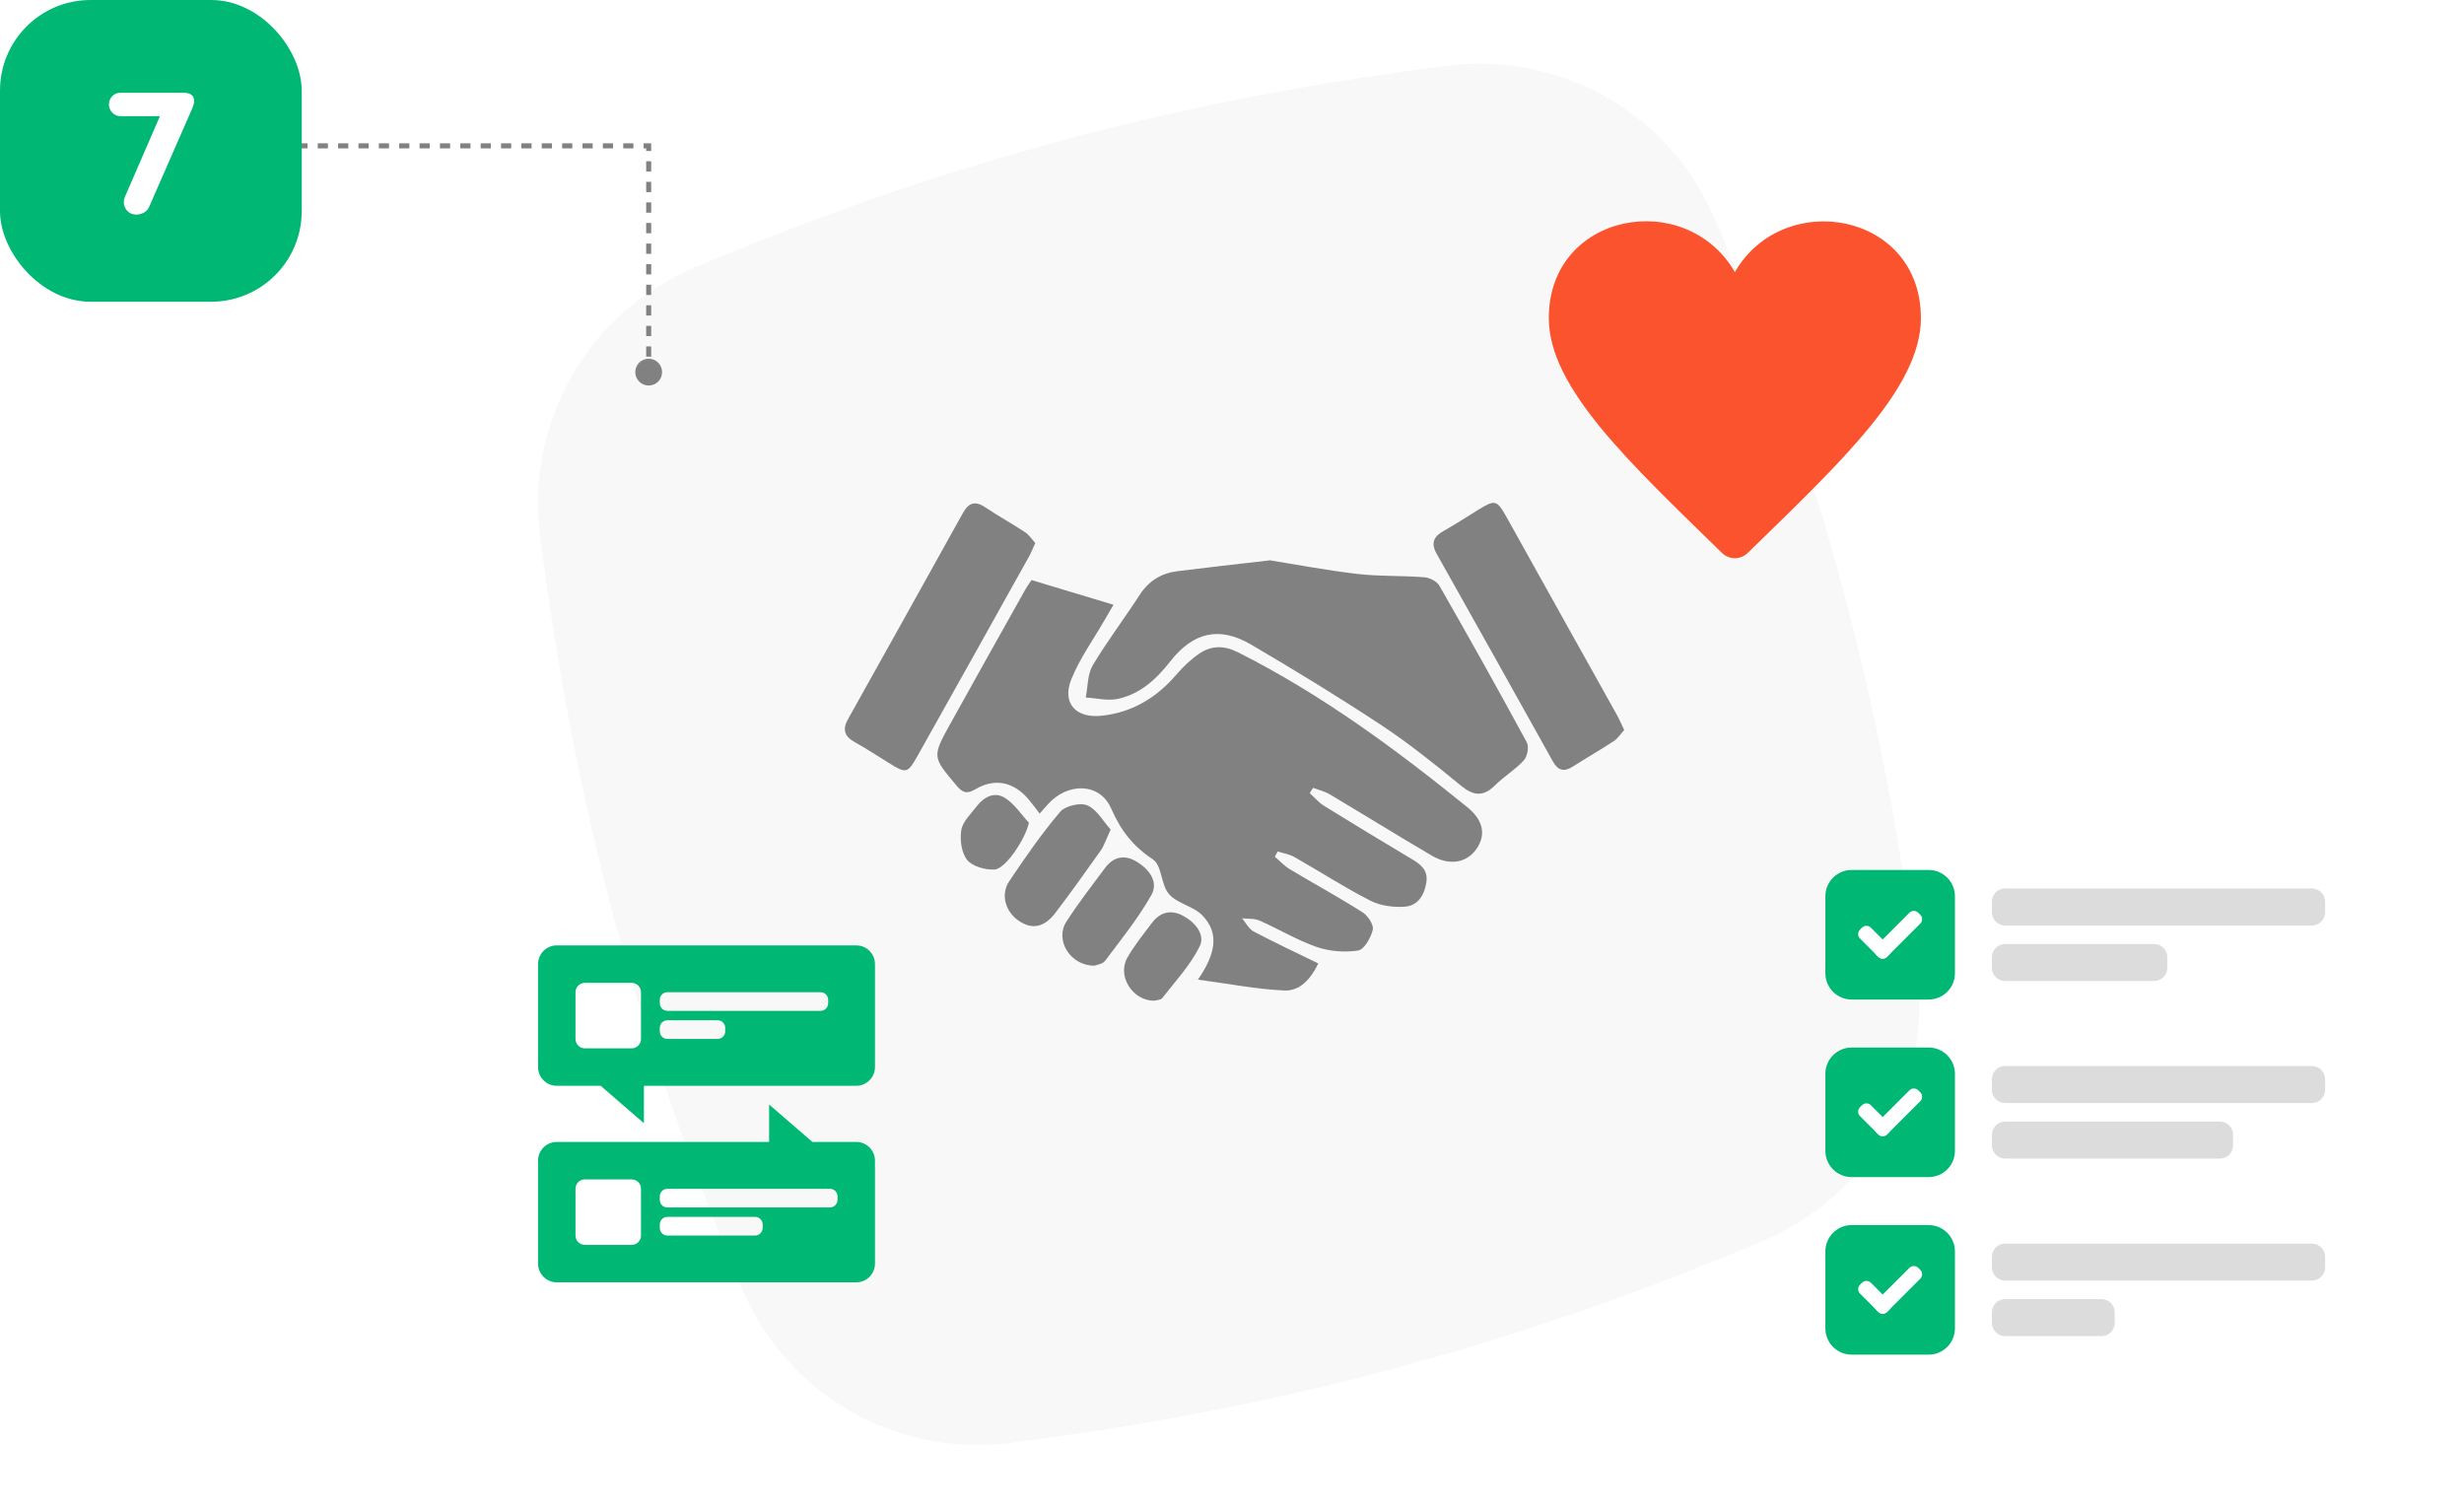 <?xml version="1.0" encoding="utf-8"?>
<svg xmlns="http://www.w3.org/2000/svg" width="490" height="300" viewBox="0 0 490 300" fill="none">
<rect width="490" height="300" fill="white"/>
<path d="M350.67 246.73C301.45 267.54 253.8 280.33 200.62 286.94C178.05 289.74 156.45 277.28 147.6 256.33C126.73 206.97 113.98 159.31 107.39 106.28C104.59 83.71 117.06 62.12 138.01 53.27C187.37 32.4 235.03 19.65 288.06 13.07C310.62 10.27 332.21 22.73 341.07 43.67C361.88 92.89 374.671 140.54 381.28 193.72C384.08 216.29 371.62 237.88 350.68 246.74L350.67 246.73Z" fill="#F8F8F8"/>
<path d="M129 29H129.5V28.5H129V29ZM126.333 74C126.333 75.473 127.527 76.667 129 76.667C130.473 76.667 131.667 75.473 131.667 74C131.667 72.527 130.473 71.333 129 71.333C127.527 71.333 126.333 72.527 126.333 74ZM48 29.5H49.013V28.5H48V29.5ZM51.038 29.5H53.062V28.5H51.038V29.5ZM55.087 29.5H57.112V28.5H55.087V29.5ZM59.138 29.5H61.163V28.5H59.138V29.5ZM63.188 29.5H65.213V28.5H63.188V29.5ZM67.237 29.5H69.263V28.5H67.237V29.5ZM71.287 29.5H73.312V28.5H71.287V29.5ZM75.338 29.5H77.362V28.5H75.338V29.5ZM79.388 29.5H81.412V28.5H79.388V29.5ZM83.438 29.5H85.463V28.5H83.438V29.5ZM87.487 29.5H89.513V28.5H87.487V29.5ZM91.537 29.5H93.562V28.5H91.537V29.5ZM95.588 29.5H97.612V28.5H95.588V29.5ZM99.638 29.5H101.663V28.5H99.638V29.5ZM103.688 29.5H105.713V28.5H103.688V29.5ZM107.738 29.5H109.763V28.5H107.738V29.5ZM111.788 29.5H113.813V28.5H111.788V29.5ZM115.838 29.5H117.863V28.5H115.838V29.5ZM119.888 29.5H121.913V28.5H119.888V29.5ZM123.938 29.5H125.963V28.5H123.938V29.5ZM127.988 29.5H129V28.5H127.988V29.5ZM128.5 29V30.023H129.5V29H128.5ZM128.5 32.068V34.114H129.5V32.068H128.5ZM128.5 36.159V38.205H129.5V36.159H128.5ZM128.5 40.25V42.295H129.5V40.25H128.5ZM128.5 44.341V46.386H129.5V44.341H128.5ZM128.5 48.432V50.477H129.5V48.432H128.5ZM128.5 52.523V54.568H129.5V52.523H128.5ZM128.5 56.614V58.659H129.5V56.614H128.5ZM128.5 60.705V62.75H129.5V60.705H128.5ZM128.5 64.796V66.841H129.5V64.796H128.5ZM128.5 68.886V70.932H129.5V68.886H128.5ZM128.5 72.977V74H129.5V72.977H128.5Z" fill="#818181"/>
<rect width="60" height="60" rx="18" fill="#00B873"/>
<path d="M38.001 22.088L29.613 41.24C29.109 42.392 27.417 43.004 26.121 42.5C24.825 41.924 24.285 40.412 24.825 39.188L31.809 23.096H23.853C22.701 23.096 21.657 21.98 21.657 20.792C21.657 19.496 22.665 18.452 23.853 18.452H36.597C37.749 18.452 38.613 18.92 38.613 20.072C38.613 20.648 38.253 21.548 38.001 22.088Z" fill="white"/>
<g clip-path="url(#clip0_5465_27424)">
<path d="M238.213 194.812C241.703 189.776 242.545 185.684 239.176 182.101C237.406 180.224 234.157 179.716 232.472 177.803C230.859 175.975 231.076 172.101 229.295 170.915C225.335 168.276 222.916 165.225 220.966 160.771C218.68 155.553 212.265 155.589 208.366 159.959C207.932 160.444 207.511 160.928 206.753 161.787C206.007 160.819 205.393 159.996 204.743 159.197C201.783 155.529 197.967 154.597 193.972 156.945C192.203 157.986 191.372 157.599 190.193 156.182C185.415 150.505 185.331 150.517 189.001 143.895C193.912 135.034 198.87 126.197 203.828 117.36C204.298 116.512 204.888 115.737 205.128 115.35C210.664 117.021 215.852 118.582 221.436 120.265C220.87 121.233 220.232 122.311 219.607 123.388C217.368 127.286 214.672 131.003 213.023 135.143C211.158 139.84 213.974 142.866 219.029 142.334C225.131 141.692 229.969 138.775 233.94 134.15C235.288 132.589 236.817 131.112 238.514 129.962C240.945 128.327 243.46 128.327 246.252 129.744C262.74 138.048 277.483 148.919 291.769 160.492C295.067 163.167 295.536 166.061 293.586 168.857C291.697 171.569 288.243 172.21 284.765 170.164C277.941 166.17 271.225 161.993 264.425 157.95C263.414 157.357 262.223 157.078 261.116 156.667C260.899 157.018 260.67 157.369 260.454 157.72C261.404 158.579 262.259 159.608 263.33 160.262C269.119 163.845 274.944 167.368 280.793 170.855C282.598 171.932 284.03 173.058 283.645 175.515C283.236 178.094 281.912 180.115 279.385 180.297C277.134 180.466 274.535 180.127 272.549 179.123C267.374 176.484 262.476 173.312 257.421 170.431C256.422 169.862 255.206 169.68 254.087 169.317C253.894 169.668 253.702 170.007 253.509 170.358C254.508 171.206 255.411 172.21 256.518 172.864C261.32 175.745 266.243 178.421 270.972 181.423C272.019 182.089 273.223 183.917 272.994 184.885C272.621 186.471 271.297 188.819 270.094 189.013C267.422 189.425 264.401 189.195 261.838 188.311C257.926 186.955 254.304 184.752 250.489 183.069C249.454 182.609 248.166 182.742 246.998 182.609C247.757 183.505 248.346 184.728 249.309 185.236C253.461 187.427 257.71 189.412 262.163 191.591C260.646 194.739 258.456 197.112 255.411 196.966C249.935 196.724 244.495 195.647 238.189 194.799L238.213 194.812Z" fill="#818181"/>
<path d="M252.414 111.403C257.722 112.251 263.835 113.425 270.01 114.139C274.39 114.648 278.855 114.442 283.272 114.793C284.319 114.878 285.751 115.604 286.245 116.476C292.154 126.79 297.967 137.164 303.624 147.623C304.093 148.483 303.744 150.408 303.046 151.182C301.361 153.035 299.122 154.366 297.329 156.146C294.982 158.482 293.045 158.289 290.529 156.231C285.438 152.054 280.275 147.902 274.799 144.27C266.291 138.653 257.577 133.327 248.78 128.17C242.509 124.49 237.274 125.7 232.725 131.523C229.933 135.094 226.707 138.06 222.218 138.992C220.22 139.404 218.018 138.823 215.912 138.702C216.345 136.547 216.249 134.089 217.308 132.31C220.172 127.492 223.59 123.013 226.635 118.304C228.452 115.483 230.968 113.982 234.169 113.582C239.922 112.856 245.675 112.227 252.426 111.44L252.414 111.403Z" fill="#818181"/>
<path d="M205.886 107.977C205.345 109.152 205.02 109.975 204.599 110.737C197.245 123.921 189.892 137.091 182.502 150.25C180.468 153.858 180.228 153.87 176.737 151.703C174.499 150.311 172.285 148.87 169.986 147.587C167.94 146.449 167.47 145.069 168.65 142.987C176.28 129.344 183.898 115.689 191.493 102.009C192.672 99.891 193.996 99.564 195.994 100.92C198.545 102.639 201.253 104.116 203.816 105.81C204.647 106.355 205.225 107.275 205.874 107.977H205.886Z" fill="#818181"/>
<path d="M323 145.166C322.314 145.917 321.736 146.837 320.906 147.382C318.246 149.137 315.466 150.711 312.794 152.43C311.001 153.58 309.81 153.217 308.787 151.376C301.12 137.612 293.43 123.86 285.703 110.133C284.5 108.002 285.102 106.682 287.099 105.569C289.398 104.286 291.6 102.833 293.851 101.453C297.353 99.298 297.654 99.359 299.64 102.905C303.948 110.593 308.221 118.304 312.517 126.003C315.526 131.39 318.547 136.765 321.544 142.164C322.025 143.024 322.398 143.932 323 145.178V145.166Z" fill="#818181"/>
<path d="M220.87 164.971C219.968 166.896 219.57 168.179 218.824 169.232C215.912 173.36 212.963 177.464 209.906 181.495C207.644 184.473 205.213 184.909 202.541 183.069C199.953 181.277 198.93 177.888 200.699 175.249C203.865 170.503 207.138 165.782 210.821 161.448C211.844 160.238 214.841 159.536 216.261 160.165C218.162 161 219.402 163.349 220.882 164.983L220.87 164.971Z" fill="#818181"/>
<path d="M217.609 192.027C212.807 192.027 209.738 186.943 212.048 183.311C214.407 179.619 217.115 176.157 219.727 172.634C221.424 170.334 223.65 169.886 226.069 171.363C228.525 172.852 230.426 175.382 228.982 177.948C226.37 182.585 222.976 186.785 219.763 191.071C219.257 191.737 218.042 191.858 217.609 192.039V192.027Z" fill="#818181"/>
<path d="M229.596 199C225.215 199.06 222.122 194.073 224.18 190.453C225.588 187.984 227.405 185.744 229.126 183.468C230.751 181.338 232.905 180.854 235.252 182.1C237.659 183.396 239.741 185.829 238.562 188.214C236.72 191.942 233.736 195.126 231.148 198.455C230.823 198.879 229.945 198.879 229.596 198.988V199Z" fill="#818181"/>
<path d="M204.611 163.591C204.033 166.581 200.049 172.791 197.763 172.912C195.933 173.009 193.394 172.307 192.335 171C191.192 169.583 190.855 166.981 191.168 165.056C191.432 163.385 193.045 161.908 194.164 160.419C195.633 158.482 197.751 157.332 199.881 158.688C201.734 159.862 203.046 161.92 204.599 163.591H204.611Z" fill="#818181"/>
</g>
<path d="M345 54.11C335.282 37.302 308 42.198 308 63.263C308 77.129 324.075 92.018 342.421 109.94C343.147 110.653 344.074 111 345 111C345.926 111 346.853 110.653 347.579 109.94C365.998 91.963 382 77.129 382 63.263C382 42.125 354.627 37.412 345 54.11Z" fill="#FB532E"/>
<path d="M170.278 188H110.722C108.665 188 107 189.665 107 191.722V212.194C107 214.252 108.665 215.917 110.722 215.917H119.45L128.05 223.361V215.917H170.278C172.335 215.917 174 214.252 174 212.194V191.722C174 189.665 172.335 188 170.278 188ZM116.306 208.472C115.277 208.472 114.444 207.64 114.444 206.611V197.306C114.444 196.277 115.277 195.444 116.306 195.444H125.611C126.64 195.444 127.472 196.277 127.472 197.306V206.611C127.472 207.64 126.64 208.472 125.611 208.472H116.306ZM144.222 205.085C144.222 205.929 143.54 206.6 142.708 206.6H132.72C131.876 206.6 131.206 205.918 131.206 205.085V204.403C131.206 203.559 131.888 202.889 132.72 202.889H142.708C143.552 202.889 144.222 203.571 144.222 204.403V205.085ZM164.694 199.502C164.694 200.346 164.012 201.016 163.18 201.016H132.72C131.876 201.016 131.206 200.334 131.206 199.502V198.82C131.206 197.976 131.888 197.306 132.72 197.306H163.18C164.024 197.306 164.694 197.988 164.694 198.82V199.502ZM170.278 227.083H161.55L152.95 219.639V227.083H110.722C108.665 227.083 107 228.748 107 230.806V251.278C107 253.335 108.665 255 110.722 255H170.278C172.335 255 174 253.335 174 251.278V230.806C174 228.748 172.335 227.083 170.278 227.083ZM127.472 245.694C127.472 246.723 126.64 247.556 125.611 247.556H116.306C115.277 247.556 114.444 246.723 114.444 245.694V236.389C114.444 235.36 115.277 234.528 116.306 234.528H125.611C126.64 234.528 127.472 235.36 127.472 236.389V245.694ZM151.667 244.18C151.667 245.024 150.985 245.694 150.152 245.694H132.72C131.876 245.694 131.206 245.012 131.206 244.18V243.498C131.206 242.654 131.888 241.984 132.72 241.984H150.152C150.996 241.984 151.667 242.666 151.667 243.498V244.18ZM166.556 238.597C166.556 239.441 165.874 240.111 165.041 240.111H132.72C131.876 240.111 131.206 239.429 131.206 238.597V237.915C131.206 237.071 131.888 236.4 132.72 236.4H165.041C165.885 236.4 166.556 237.082 166.556 237.915V238.597Z" fill="#00B873"/>
<path d="M459.761 176.684H398.743C397.296 176.684 396.124 177.856 396.124 179.303V181.422C396.124 182.869 397.296 184.041 398.743 184.041H459.761C461.207 184.041 462.38 182.869 462.38 181.422V179.303C462.38 177.856 461.207 176.684 459.761 176.684Z" fill="#DCDCDC"/>
<path d="M383.537 173H368.229C365.341 173 363 175.341 363 178.229V193.537C363 196.425 365.341 198.766 368.229 198.766H383.537C386.425 198.766 388.766 196.425 388.766 193.537V178.229C388.766 175.341 386.425 173 383.537 173Z" fill="#00B873"/>
<path d="M428.377 187.725H398.743C397.296 187.725 396.124 188.897 396.124 190.344V192.463C396.124 193.91 397.296 195.082 398.743 195.082H428.377C429.824 195.082 430.996 193.91 430.996 192.463V190.344C430.996 188.897 429.824 187.725 428.377 187.725Z" fill="#DCDCDC"/>
<path d="M459.761 211.991H398.743C397.296 211.991 396.124 213.164 396.124 214.61V216.73C396.124 218.176 397.296 219.349 398.743 219.349H459.761C461.207 219.349 462.38 218.176 462.38 216.73V214.61C462.38 213.164 461.207 211.991 459.761 211.991Z" fill="#DCDCDC"/>
<path d="M383.537 208.308H368.229C365.341 208.308 363 210.649 363 213.537V228.845C363 231.733 365.341 234.074 368.229 234.074H383.537C386.425 234.074 388.766 231.733 388.766 228.845V213.537C388.766 210.649 386.425 208.308 383.537 208.308Z" fill="#00B873"/>
<path d="M441.455 223.033H398.743C397.296 223.033 396.124 224.205 396.124 225.652V227.771C396.124 229.218 397.296 230.39 398.743 230.39H441.455C442.901 230.39 444.074 229.218 444.074 227.771V225.652C444.074 224.205 442.901 223.033 441.455 223.033Z" fill="#DCDCDC"/>
<path d="M459.761 247.299H398.743C397.296 247.299 396.124 248.472 396.124 249.918V252.038C396.124 253.484 397.296 254.657 398.743 254.657H459.761C461.207 254.657 462.38 253.484 462.38 252.038V249.918C462.38 248.472 461.207 247.299 459.761 247.299Z" fill="#DCDCDC"/>
<path d="M383.537 243.615H368.229C365.341 243.615 363 245.956 363 248.844V264.152C363 267.04 365.341 269.381 368.229 269.381H383.537C386.425 269.381 388.766 267.04 388.766 264.152V248.844C388.766 245.956 386.425 243.615 383.537 243.615Z" fill="#00B873"/>
<path d="M417.919 258.34H398.743C397.296 258.34 396.124 259.513 396.124 260.959V263.079C396.124 264.525 397.296 265.698 398.743 265.698H417.919C419.366 265.698 420.538 264.525 420.538 263.079V260.959C420.538 259.513 419.366 258.34 417.919 258.34Z" fill="#DCDCDC"/>
<path d="M379.709 181.508L373.118 188.098C372.631 188.586 372.631 189.377 373.118 189.865L373.511 190.258C373.999 190.746 374.79 190.746 375.278 190.258L381.868 183.667C382.356 183.18 382.356 182.389 381.868 181.901L381.475 181.508C380.988 181.02 380.196 181.02 379.709 181.508Z" fill="white"/>
<path d="M370.281 184.475L369.889 184.868C369.401 185.355 369.401 186.147 369.889 186.634L373.521 190.267C374.009 190.754 374.8 190.754 375.288 190.267L375.68 189.874C376.168 189.386 376.168 188.595 375.68 188.107L372.048 184.475C371.56 183.987 370.769 183.987 370.281 184.475Z" fill="white"/>
<path d="M379.714 216.821L373.124 223.411C372.636 223.899 372.636 224.69 373.124 225.178L373.517 225.571C374.005 226.059 374.796 226.059 375.284 225.571L381.874 218.981C382.362 218.493 382.362 217.702 381.874 217.214L381.481 216.821C380.993 216.333 380.202 216.333 379.714 216.821Z" fill="white"/>
<path d="M370.278 219.779L369.885 220.172C369.397 220.66 369.397 221.451 369.885 221.939L373.517 225.571C374.005 226.059 374.796 226.059 375.284 225.571L375.677 225.178C376.165 224.69 376.165 223.899 375.677 223.411L372.045 219.779C371.557 219.291 370.766 219.291 370.278 219.779Z" fill="white"/>
<path d="M379.711 252.126L373.121 258.716C372.633 259.204 372.633 259.995 373.121 260.483L373.513 260.875C374.001 261.363 374.792 261.363 375.28 260.875L381.87 254.285C382.358 253.797 382.358 253.006 381.87 252.518L381.478 252.126C380.99 251.638 380.199 251.638 379.711 252.126Z" fill="white"/>
<path d="M370.283 255.083L369.891 255.476C369.403 255.964 369.403 256.755 369.891 257.243L373.523 260.875C374.011 261.363 374.802 261.363 375.29 260.875L375.682 260.482C376.17 259.994 376.17 259.203 375.682 258.715L372.05 255.083C371.562 254.595 370.771 254.595 370.283 255.083Z" fill="white"/>
<defs>
<clipPath id="clip0_5465_27424">
<rect width="155" height="99" fill="white" transform="translate(168 100)"/>
</clipPath>
</defs>
</svg>
